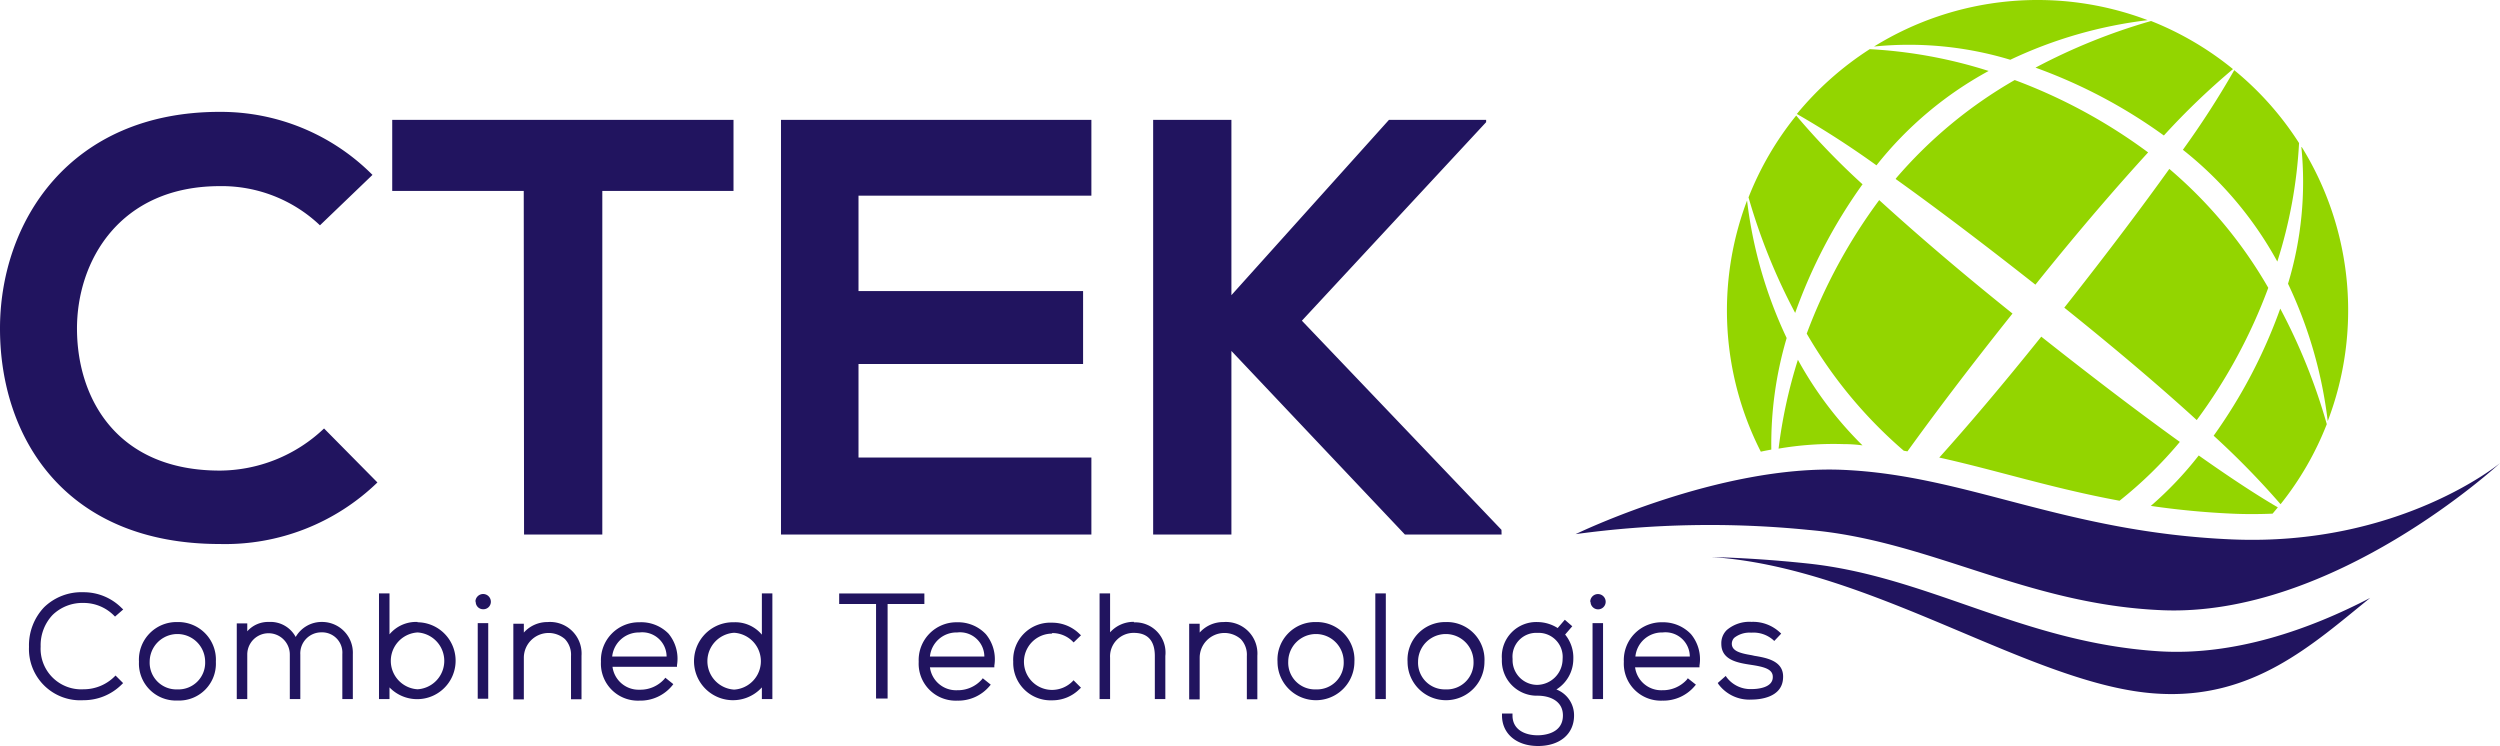 <svg xmlns="http://www.w3.org/2000/svg" viewBox="0 0 238 71.02"><defs><style>.cls-1{fill:#93d500;}.cls-2{fill:#21145f;}</style></defs><title>ctek_logo</title><g id="Layer_2" data-name="Layer 2"><g id="Artwork"><path class="cls-1" d="M178.9,19.05A51.65,51.65,0,0,0,172,31.76a43.28,43.28,0,0,0,9.24,11.15l.35.06c2.43-3.37,5.67-7.69,10-13.12C186.09,25.44,182,21.87,178.9,19.05Zm1.58-2c3.37,2.41,7.73,5.67,13.29,10.05,4.37-5.44,7.93-9.53,10.73-12.59a51.43,51.43,0,0,0-12.7-6.89A43.16,43.16,0,0,0,180.48,17ZM169.32,42.71a30.91,30.91,0,0,1,6.19-.43q.92,0,1.8.12a35.22,35.22,0,0,1-6.15-8.15A47.26,47.26,0,0,0,169.32,42.71ZM215.94,27.4a42.92,42.92,0,0,0-9.42-11.32c-2.4,3.35-5.64,7.69-10,13.21,5.41,4.34,9.52,7.88,12.61,10.7A50.9,50.9,0,0,0,215.94,27.4Zm-5.2,14.08A78.15,78.15,0,0,1,217.11,48a29.18,29.18,0,0,0,4.4-7.62,55.87,55.87,0,0,0-4.43-11A49.42,49.42,0,0,1,210.74,41.48Zm-6,6.68a77.15,77.15,0,0,0,7.77.74c1.32.06,2.6.05,3.84,0l.5-.6c-1.14-.66-3.51-2.1-7.53-4.94A33.9,33.9,0,0,1,204.76,48.16ZM194.33,32.05c-3.84,4.79-7.06,8.56-9.71,11.51,5.39,1.19,10.75,2.93,17.16,4.11a39.31,39.31,0,0,0,5.74-5.6C204.14,39.64,199.8,36.38,194.33,32.05Zm-5-25.29A45.17,45.17,0,0,0,178,4.68a29.84,29.84,0,0,0-6.94,6.17,87.35,87.35,0,0,1,7.58,4.89A34.81,34.81,0,0,1,189.31,6.76Zm-12,10.8A69.09,69.09,0,0,1,171,11a29.56,29.56,0,0,0-4.54,7.79,56.77,56.77,0,0,0,4.44,11A49.61,49.61,0,0,1,177.3,17.56ZM191.38,5.69a42.24,42.24,0,0,1,13.08-3.77,29.57,29.57,0,0,0-26.05,2.51A33.28,33.28,0,0,1,191.38,5.69ZM170.09,32.18a42.28,42.28,0,0,1-3.77-13.09A29.59,29.59,0,0,0,167.63,43c.35-.08.69-.14,1-.2A35.57,35.57,0,0,1,170.09,32.18Zm49-18.17a33.34,33.34,0,0,1-1.27,13,42.05,42.05,0,0,1,3.78,13.08A29.57,29.57,0,0,0,219.13,14ZM216.8,24.9a44.87,44.87,0,0,0,2.07-11.28,29.39,29.39,0,0,0-6.17-6.94,84.66,84.66,0,0,1-4.89,7.58A34.93,34.93,0,0,1,216.8,24.9ZM206,12.9a68.56,68.56,0,0,1,6.58-6.32A29.56,29.56,0,0,0,204.78,2a56.78,56.78,0,0,0-11,4.44A49.43,49.43,0,0,1,206,12.9Z"/><path class="cls-2" d="M205.5,62c-12.94-.84-21.9-7.12-33.36-8.35-3.38-.36-6.47-.55-9.21-.62,15.3,1,30.61,12.28,42.41,13,9.15.59,14.83-4.69,20.3-9.11C219.86,59.93,212.69,62.46,205.5,62Zm.29-3.91c16.36.71,32.21-14,32.21-14s-9.57,7.95-25.55,7.26-25.19-6.11-37-6.62S150,50.85,150,50.85a94.33,94.33,0,0,1,22.19-.4C183.71,51.44,192.83,57.54,205.79,58.09ZM52.13,59.22a3,3,0,0,0-2.26,1v-.84h-1v7.2h1v-4a2.36,2.36,0,0,1,3.91-1.74,2.16,2.16,0,0,1,.58,1.62v4.11h1V62.42A3,3,0,0,0,52.13,59.22ZM20.93,44.8C11.17,44.8,7.39,38,7.33,31.43s4.06-13.71,13.6-13.71a13.57,13.57,0,0,1,9.53,3.73l5-4.8a20.37,20.37,0,0,0-14.49-6C6.66,10.62-.06,21.11,0,31.43S6.26,51.79,20.93,51.79a20.83,20.83,0,0,0,15-5.86l-5.08-5.14A14.49,14.49,0,0,1,20.93,44.8ZM60.87,59.24A3.61,3.61,0,0,0,57.21,63a3.52,3.52,0,0,0,3.66,3.7A3.92,3.92,0,0,0,64,65.26l.1-.13-.76-.61-.11.14a3.06,3.06,0,0,1-2.33,1,2.51,2.51,0,0,1-2.59-2.18h6.14v-.16a3.74,3.74,0,0,0-.81-3A3.64,3.64,0,0,0,60.87,59.24ZM58.28,62.5a2.56,2.56,0,0,1,2.59-2.29,2.32,2.32,0,0,1,2.59,2.29Zm14.25-2.08a3.3,3.3,0,0,0-2.67-1.18,3.71,3.71,0,1,0,2.67,6.2v1.11h1V56.49h-1Zm-2.64,5.23a2.71,2.71,0,0,1,0-5.41,2.71,2.71,0,0,1,0,5.41Zm-20-14.76h7.45V18.18H69.83V11.41H37.34v6.77H49.86ZM7.93,57.4a4.07,4.07,0,0,1,2.9,1.18l.12.12.78-.68-.14-.13a5.1,5.1,0,0,0-3.66-1.51A5.1,5.1,0,0,0,4.2,57.81a5.26,5.26,0,0,0-1.44,3.77,4.88,4.88,0,0,0,5.17,5.08,5.13,5.13,0,0,0,3.66-1.5l.13-.13L11,64.31l-.12.12a4.17,4.17,0,0,1-2.92,1.19,3.87,3.87,0,0,1-4.09-4.07,4.2,4.2,0,0,1,1.13-3A4.06,4.06,0,0,1,7.93,57.4Zm22.75,1.81a2.85,2.85,0,0,0-2.53,1.43,2.72,2.72,0,0,0-2.55-1.43,2.64,2.64,0,0,0-2.06.89v-.75h-1v7.2h1V62.31a2,2,0,1,1,4.05,0v4.24h1V62.31a2,2,0,0,1,2-2.11,1.93,1.93,0,0,1,2,2.07v4.28h1V62.27A2.93,2.93,0,0,0,30.68,59.21Zm9.07,0a3.29,3.29,0,0,0-2.67,1.18V56.49h-1V66.55h1V65.44a3.66,3.66,0,1,0,2.67-6.2Zm0,6.41a2.71,2.71,0,0,1,0-5.41,2.71,2.71,0,0,1,0,5.41Zm5.54-8.36A.7.7,0,0,0,46,58a.71.71,0,0,0,.73-.72A.73.73,0,0,0,45.26,57.29Zm.19,9.26h1V59.32h-1ZM16.89,59.22A3.58,3.58,0,0,0,13.23,63a3.52,3.52,0,0,0,3.66,3.69A3.51,3.51,0,0,0,20.55,63,3.58,3.58,0,0,0,16.89,59.22Zm0,6.41A2.54,2.54,0,0,1,14.25,63a2.64,2.64,0,1,1,5.28,0A2.54,2.54,0,0,1,16.89,65.63Zm74.23-6.39A3.6,3.6,0,0,0,87.46,63a3.52,3.52,0,0,0,3.66,3.7,3.89,3.89,0,0,0,3.09-1.39l.11-.13-.76-.61-.11.14a3.06,3.06,0,0,1-2.33,1,2.51,2.51,0,0,1-2.59-2.18h6.13l0-.16a3.74,3.74,0,0,0-.81-3A3.64,3.64,0,0,0,91.12,59.24ZM88.53,62.5a2.54,2.54,0,0,1,2.59-2.29,2.32,2.32,0,0,1,2.59,2.29Zm54.41-12.06-19-19.91,17.54-18.9v-.22h-9.25l-15,16.69V11.41h-7.45V50.89h7.45V33.41l16.52,17.48h9.2ZM88,56.5H79.89v1H83.4v9h1.1v-9H88Zm49.61,2.72A3.58,3.58,0,0,0,134,63a3.66,3.66,0,1,0,7.32,0A3.58,3.58,0,0,0,137.62,59.22Zm0,6.41A2.54,2.54,0,0,1,135,63a2.64,2.64,0,1,1,5.28,0A2.54,2.54,0,0,1,137.62,65.63Zm14,.92h1V59.32h-1Zm-.19-9.26a.72.72,0,1,0,1.44,0A.72.72,0,0,0,151.39,57.29Zm15.55,5.13-.24-.05c-1-.17-1.84-.37-1.86-1.06a.81.81,0,0,1,.23-.59,2.34,2.34,0,0,1,1.61-.49,2.86,2.86,0,0,1,2.07.67l.13.12.66-.7-.13-.12a3.75,3.75,0,0,0-2.67-1h-.05a3.31,3.31,0,0,0-2.33.78,1.74,1.74,0,0,0-.52,1.31c0,1.55,1.56,1.81,2.81,2s2.11.4,2.09,1.17c0,1-1.39,1.14-2,1.14a2.84,2.84,0,0,1-2.37-1.09l-.11-.16-.76.67.08.13a3.66,3.66,0,0,0,3.14,1.45c.69,0,2.94-.15,3-2.08C169.83,62.9,168.16,62.62,166.94,62.42Zm-8.69-3.18A3.6,3.6,0,0,0,154.59,63a3.52,3.52,0,0,0,3.66,3.7,3.9,3.9,0,0,0,3.09-1.39l.11-.13-.77-.61-.1.14a3.08,3.08,0,0,1-2.33,1,2.51,2.51,0,0,1-2.59-2.18h6.13l0-.16a3.74,3.74,0,0,0-.81-3A3.66,3.66,0,0,0,158.25,59.24Zm-2.59,3.26a2.54,2.54,0,0,1,2.59-2.29,2.32,2.32,0,0,1,2.59,2.29Zm-7.51,3.13a3.42,3.42,0,0,0,1.6-2.89,3.46,3.46,0,0,0-.78-2.33l.68-.79-.71-.62-.68.79a3.64,3.64,0,0,0-1.91-.57,3.28,3.28,0,0,0-3.4,3.52,3.33,3.33,0,0,0,3.4,3.49c1.17,0,2.41.5,2.41,1.88,0,1.75-1.85,1.89-2.41,1.89-1.16,0-2.39-.5-2.39-1.89v-.18h-1v.18c0,1.74,1.38,2.91,3.43,2.91s3.43-1.12,3.43-2.91A2.63,2.63,0,0,0,148.15,65.63Zm-1.8-.43A2.35,2.35,0,0,1,144,62.74a2.26,2.26,0,0,1,2.37-2.49,2.29,2.29,0,0,1,2.39,2.49A2.46,2.46,0,0,1,146.35,65.2Zm-38.41-6a3,3,0,0,0-2.29,1V56.49h-1V66.55h1V62.62a2.24,2.24,0,0,1,2.26-2.37c1.68,0,2,1.2,2,2.2v4.1h1v-4.1A2.88,2.88,0,0,0,107.94,59.25ZM74.35,50.89H103.9V43.56H81.73V34.65h21.38V27.71H81.73V18.63H103.9V11.41H74.35Zm25.81,9.38a2.73,2.73,0,0,1,1.93.77l.12.12.7-.68-.13-.12a3.71,3.71,0,0,0-2.62-1.08A3.53,3.53,0,0,0,96.46,63a3.56,3.56,0,0,0,3.7,3.67,3.64,3.64,0,0,0,2.62-1.08l.13-.12-.71-.71-.12.13a2.77,2.77,0,0,1-1.92.79,2.68,2.68,0,1,1,0-5.36Zm16.31-1.05a3,3,0,0,0-2.26,1v-.84h-1v7.2h1v-4a2.36,2.36,0,0,1,3.91-1.74,2.16,2.16,0,0,1,.58,1.62v4.11h1V62.42A3,3,0,0,0,116.47,59.22Zm14.46,7.33h1V56.49h-1Zm-5.65-7.33A3.58,3.58,0,0,0,121.62,63a3.66,3.66,0,1,0,7.32,0A3.58,3.58,0,0,0,125.28,59.22Zm0,6.41A2.54,2.54,0,0,1,122.64,63a2.64,2.64,0,1,1,5.28,0A2.54,2.54,0,0,1,125.28,65.63Z"/></g></g></svg>